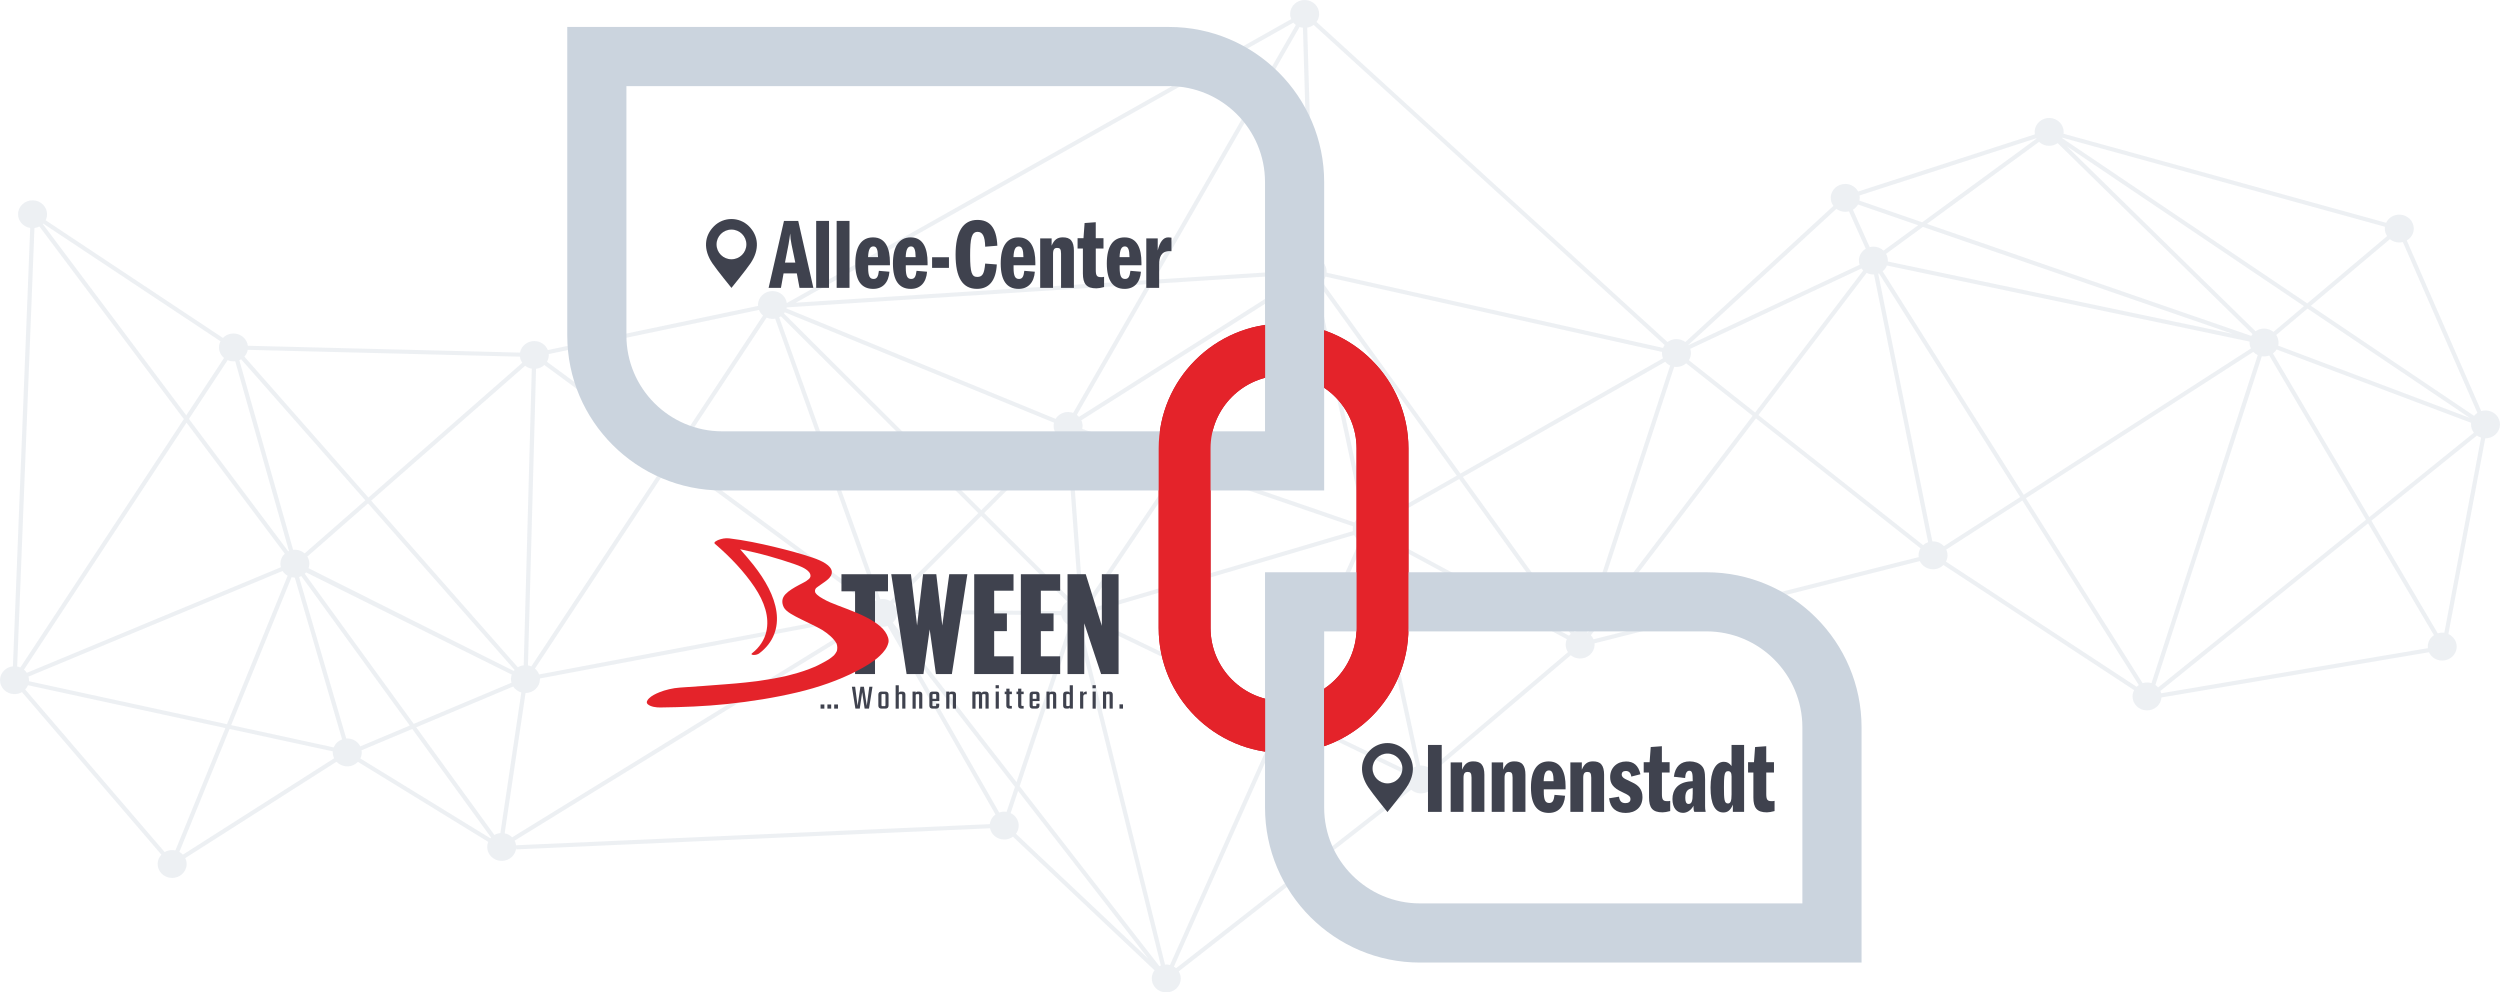 <?xml version="1.0" encoding="UTF-8"?><svg id="Ebene_2" xmlns="http://www.w3.org/2000/svg" xmlns:xlink="http://www.w3.org/1999/xlink" viewBox="0 0 1912 759"><defs><style>.cls-1 {
        fill: none;
      }

      .cls-2 {
        fill: #3f424e;
      }

      .cls-3 {
        fill: #be1622;
      }

      .cls-4 {
        fill: #e4232a;
      }

      .cls-5 {
        opacity: .35;
      }

      .cls-6 {
        fill: #cbd4de;
      }

      .cls-7 {
        clip-path: url(#clippath);
      }</style><clipPath id="clippath"><path class="cls-1" d="M1006.43,514.32l6.38-.45v71.04c-10.14,3.06-20.56,4.62-31.13,4.62-4.67,0-9.37-.43-14.1-1.05v-67.94l1.3-.23c4.81,1.55,8.88,2.27,12.8,2.27,8.84,0,17.38-2.85,24.75-8.24M967.57,302.79v-67.92c4.73-.62,9.43-1.05,14.1-1.05,10.57,0,21.02,1.57,31.13,4.6v71.04l-6.4-.45c-7.35-5.39-15.92-8.24-24.75-8.24-3.94,0-7.99.72-12.78,2.27l-1.32-.23.02-.02ZM858.88,603.15h245.61V220.15h-245.61v383h0Z"/></clipPath></defs><g id="Ebene_2-2" data-name="Ebene_2"><g class="cls-5"><path class="cls-6" d="M1868.14,483.84c-1.31-.04-2.56.16-3.74.53l-50.74-86.15,80.68-65.1c.96.68,2.04,1.21,3.2,1.57l-28.12,149.25c-.43-.06-.85-.1-1.29-.11M1488.26,429.51c.72-1.37,1.16-2.91,1.21-4.54.05-1.67-.32-3.24-.99-4.66l58.23-37.48,89.04,141.07c-.59.4-1.13.84-1.63,1.34l-145.86-95.72h0ZM1218.75,488.95c-.49-1.16-1.19-2.21-2.04-3.13l126.22-165.83,125.87,99.38c-.89,1.49-1.43,3.21-1.48,5.04-.02.56.03,1.12.1,1.66l-248.66,62.87h0ZM394.71,646.47v.17c-.14-1.33-.52-2.57-1.12-3.71l272.54-167.78c1.96,2.5,5.04,4.15,8.55,4.23,1.46.04,2.86-.21,4.15-.67l82.51,144.19c-2.37,1.74-3.99,4.38-4.31,7.4l-362.31,16.16h0ZM275.57,580.05c.65-1.32,1.04-2.77,1.08-4.32.02-.65-.04-1.29-.14-1.91l38.78-16.31,60.27,83.03c-.18.19-.36.38-.52.59l-99.48-61.08ZM139.88,653.67c-.78-.83-1.69-1.55-2.71-2.12l38.42-94.04,78.94,17.13c0,.17-.04.34-.04.51-.05,1.72.34,3.34,1.05,4.79l-115.67,73.71h0ZM580.45,237.02c.65,1.66,1.74,3.13,3.11,4.28l-69.81,105.72-95.45-70.35c.84-1.45,1.34-3.11,1.39-4.88,0-.33,0-.67-.03-1l160.77-33.76h0ZM989.18,17.32c.56.67,1.2,1.27,1.91,1.78l-111.97,195.01-270.45,17.4L989.18,17.32ZM1557.34,105.72c.05.1.12.19.17.29l-87.41,63.99-47.99-16.57c.12-.59.21-1.19.22-1.8.02-.73-.04-1.46-.17-2.15l135.19-43.74h0ZM1823.99,173.39c-.05.37-.08.74-.09,1.13-.06,2.22.6,4.31,1.77,6.05l-61.07,51.46-187.48-126.38c.06-.11.13-.23.19-.34l246.69,68.1h0ZM1894.72,315.74c-.97.63-1.83,1.4-2.55,2.3l-124.84-84.16,60.47-50.96c1.86,1.52,4.25,2.46,6.87,2.53,1.04.03,2.06-.1,3.03-.33l57.01,130.62h0ZM1738.36,270.36c1.12-.85,2.07-1.9,2.79-3.09l148.76,56.1c-.04.31-.06.61-.07.92-.07,2.48.76,4.79,2.19,6.64l-80,64.54-73.67-125.1h0ZM1856.77,494.21c0,.51.02,1.02.08,1.52l-203.97,34.48c-.15-.62-.35-1.21-.6-1.78l158.84-128.15,50.36,85.51c-2.77,1.87-4.62,4.92-4.71,8.43M1723.34,269.12c.95,1,2.09,1.83,3.38,2.43l-81.26,250.91c-.97-.3-2-.48-3.08-.51-1.3-.03-2.55.16-3.72.52l-89.25-141.41,173.92-111.95h0ZM1439.85,207.47c1.46-1.16,2.6-2.68,3.28-4.41l277.37,58.18c0,.14-.03.29-.04.44-.05,1.74.35,3.38,1.07,4.83l-173.81,111.88-107.88-170.92h0ZM1478.68,414.05c-.28,0-.56,0-.83.02l-2.19-10.82-39.19-193.92c.2-.07.41-.14.6-.22l107.96,171.04-58.31,37.53c-1.96-2.15-4.82-3.55-8.04-3.63M1427.62,208.7c1.46.73,3.1,1.18,4.86,1.23.26,0,.52,0,.78-.02l39.05,193.21,2.33,11.54c-1.44.5-2.74,1.26-3.84,2.25l-125.97-99.46,82.78-108.75h0ZM1291.66,275.47c.95-1.53,1.53-3.29,1.58-5.2.03-1.22-.16-2.39-.53-3.49l130.93-61.46c.4.55.84,1.07,1.34,1.54l-82.67,108.61-50.66-40h0ZM1214.18,483.82c-.07-.04-.14-.09-.21-.12l66.45-203.19c.48.07.95.12,1.44.13,2.97.08,5.68-.98,7.72-2.76l50.81,40.12-126.21,165.82ZM1087.08,585.47c-.31,0-.62,0-.91.02l-36.75-170.91c1.96-.7,3.67-1.91,4.94-3.47l143.92,77.72c-.52,1.18-.82,2.47-.86,3.83-.06,2.24.61,4.33,1.79,6.07l-105.25,89.24c-1.86-1.51-4.24-2.44-6.84-2.51M897.79,739.29l85.5-191.31,92.98,44.83c-.33.96-.53,1.98-.56,3.04-.06,2.08.53,4.03,1.56,5.7l-177.82,138.93c-.51-.45-1.06-.85-1.65-1.2M892.26,737.68c-.43,0-.84,0-1.25.04l-64.31-259.1c2-.77,3.71-2.09,4.94-3.77l148.74,71.71-85.58,191.47c-.81-.21-1.66-.33-2.53-.36M772.95,621.84l5.67-16.93,99.39,128.06-101.01-95.32c1.28-1.69,2.05-3.74,2.11-5.98.12-4.28-2.42-8.03-6.17-9.82M391.7,640.38c-1.52-1.52-3.5-2.6-5.73-3.04l15.97-107.31c5.96-.03,10.86-4.6,11.01-10.36,0-.26,0-.51-.02-.77l61.38-11.59,189.96-35.85c.09.31.19.63.31.93l-272.88,167.98h0ZM233.11,438.82c.36-.32.68-.68.99-1.05l157.28,78.16c-.36,1-.57,2.06-.6,3.17-.03,1.07.11,2.1.39,3.07l-74.74,31.44-83.33-114.8h0ZM265.87,564.81c-.35,0-.69,0-1.04.02l-36.12-123.56c.6-.17,1.18-.39,1.74-.66l82.95,114.28-37.84,15.92c-1.75-3.47-5.4-5.9-9.68-6.02M223.01,441.46c.7.15,1.45.25,2.2.27h.24l36.19,123.78c-2.93,1.07-5.25,3.3-6.39,6.11l-78.46-17.03,46.22-113.12h0ZM22.13,520.99c0-.17.04-.34.04-.51.03-1.05-.11-2.06-.38-3.02l194.3-80.76c.96,1.49,2.3,2.74,3.89,3.61l-46.4,113.57-151.47-32.88h0ZM30.16,173.22l110.44,147.28L15.57,510.47c-.77-.32-1.59-.56-2.44-.72l13.22-335.35c1.36-.17,2.64-.57,3.8-1.17M399.43,277.44l-117.66,103.07-94.86-107.77c1.31-1.44,2.22-3.21,2.58-5.19l208.15,5.23c.22,1.71.84,3.28,1.8,4.64M406.37,509.65c-.81-.34-1.68-.59-2.58-.74l6.18-226.84c2.45-.29,4.67-1.33,6.36-2.91l95.68,70.51-105.64,159.97h0ZM665.68,462.94c-1.05,1.56-1.7,3.4-1.78,5.39l-245.86,46.41-5.73,1.08c-.64-1.74-1.75-3.3-3.18-4.49l105.48-159.75,151.08,111.35h0ZM590.52,243.89c.79.02,1.57-.05,2.32-.18l77.31,215.43c-.83.39-1.61.88-2.31,1.44l-151.5-111.66,69.96-105.96c1.29.55,2.71.88,4.21.92M820.74,315.79c-1.12-.4-2.32-.64-3.58-.68-4.18-.1-7.87,2.02-9.84,5.25l-205.8-84.44c.07-.28.14-.55.19-.83l275.54-17.74-56.51,98.42ZM992.7,209.94c.18.77.44,1.52.78,2.22l-168.24,106.64c-.5-.55-1.05-1.05-1.66-1.5l57.53-100.19,111.59-7.18h0ZM996.48,21.22l5.11,175.96c-4.89.83-8.69,4.75-9.1,9.63l-109.51,7.05,110.95-193.24c.8.29,1.66.5,2.54.6M1271.87,266.08l-257.3-57.55c.02-.19.04-.38.05-.58.15-5.55-4.14-10.21-9.75-10.85l-5.11-175.96c1.83-.31,3.49-1.05,4.9-2.1l268.45,244.84c-.5.68-.9,1.42-1.23,2.2M1208.77,482.3c-1.65-.04-3.2.28-4.62.86l-85.36-118.38,154.78-88.08c1.01,1.2,2.29,2.18,3.76,2.87l-66.38,202.99c-.69-.15-1.42-.24-2.16-.26M1055.86,400.57l60.1-34.2,85.39,118.43c-.52.41-.98.87-1.41,1.36l-144.01-77.77c.44-1.1.69-2.27.73-3.51.04-1.53-.26-2.98-.81-4.3M833.65,468.84l201.96-59.65c.91,1.84,2.37,3.39,4.18,4.46l-58.12,130.04-148.56-71.62c.33-.96.53-1.98.56-3.04v-.18M820.76,479.24c.5.08,1,.13,1.52.15.43,0,.83,0,1.25-.04l64.31,259.1c-.39.15-.75.32-1.11.51l-106.88-137.7,40.91-122.01h0ZM686.01,469.48l125.63,1.01c.6,3.41,2.88,6.29,6.02,7.78l-40.21,119.89-94.65-121.95c1.82-1.75,3-4.11,3.18-6.74M393.54,512.36c-.23.25-.45.51-.64.77l-156.92-78.57c.36-1,.58-2.08.61-3.2.06-2.07-.52-4.01-1.54-5.68l46.42-40.66,112.08,127.33h0ZM178.29,276.37c.55,0,1.07-.02,1.6-.09l31.13,109.89,9.97,35.19c-.19.09-.39.16-.57.25l-75.9-101.22,29.58-44.94c1.29.54,2.7.87,4.2.91M748.19,392.4l-67.34,67.32c-1.63-.98-3.53-1.58-5.59-1.63-.68-.02-1.35.03-1.99.13l-77.35-215.53c.46-.23.89-.5,1.31-.78l150.95,150.49h0ZM808.2,332.4l-57.75,57.75-150.87-150.41c.24-.3.46-.6.66-.92l205.87,84.46c-.18.72-.29,1.45-.31,2.21-.07,2.6.84,5.02,2.41,6.9M996.2,215.66l-93.19,138.26-75.31-25.88c.15-.65.24-1.32.26-2,.04-1.64-.31-3.19-.96-4.6l168.28-106.67c.29.31.6.61.92.89M1045.89,393.95c-.3,0-.6,0-.89.02l-37.67-176.29c.38-.13.74-.28,1.1-.45l105.68,146.57-59.92,34.09c-1.97-2.33-4.94-3.85-8.3-3.94M810.59,334.53c1.56,1.03,3.4,1.69,5.41,1.84l3.61,49.33,5.32,72.63c-.66-.14-1.36-.23-2.07-.25-1.3-.03-2.55.16-3.72.52l-66.43-66.23,57.87-57.86.02.02ZM830.58,461.39c-.67-.68-1.45-1.27-2.29-1.75l-5.48-74.7-3.57-48.76c3.12-.66,5.76-2.57,7.29-5.19l74.65,25.65-70.61,104.76h0ZM1034.74,402.53c-.12.58-.2,1.17-.22,1.79-.02.64.03,1.27.13,1.88l-201.46,59.51c-.16-.52-.37-1.03-.61-1.52l71.76-106.47,130.4,44.81ZM1003.24,218.32c.3,0,.6,0,.89-.02l36.97,173.03.69,3.26c-2.57.91-4.68,2.69-5.96,4.99l-129.67-44.56,92.77-137.64c1.32.57,2.77.92,4.31.95M685.76,466.36c-.41-1.73-1.26-3.3-2.43-4.6l67.13-67.11,65.66,65.45c-2.42,1.68-4.12,4.26-4.52,7.26l-125.82-1.01h0ZM1271.9,274.01l-154.98,88.18-105.82-146.75c1.18-1.07,2.11-2.37,2.72-3.85l257.3,57.55c-.02.19-.04.38-.05.58-.04,1.52.26,2.98.82,4.3M401.63,279.75c1.44,1.13,3.17,1.92,5.08,2.23l-6.18,226.84c-1.63.19-3.15.72-4.49,1.51l-112.16-127.43,117.75-103.15h0ZM279.36,382.63l-46.37,40.61c-1.9-1.68-4.41-2.74-7.2-2.81-.55,0-1.07.03-1.6.09l-41.16-145.05c.48-.2.94-.43,1.38-.7l94.94,107.85h0ZM33.08,171.03l135.56,89.99c-.68,1.33-1.09,2.83-1.14,4.41-.09,3.33,1.42,6.33,3.84,8.34l-28.88,43.87L32.77,171.34c.11-.1.21-.21.32-.31M18.33,512.14l124.33-188.89,75.13,100.2c-1.99,1.87-3.27,4.45-3.35,7.35-.03,1.05.11,2.06.38,3.02l-194.3,80.76c-.6-.92-1.33-1.74-2.17-2.45M1077.73,590l-93.15-44.91,58.2-130.21c.81.21,1.66.33,2.54.36.31,0,.61,0,.91-.02l36.75,170.91c-2.13.75-3.96,2.11-5.26,3.87M1410.95,161.99c1.08.03,2.13-.1,3.13-.36l12.85,28.61c-3.07,1.83-5.14,5.05-5.24,8.77-.03,1.22.16,2.39.53,3.49l-130.92,61.47s-.06-.08-.09-.11l113.26-104.11c1.81,1.34,4.05,2.18,6.5,2.24M1440.5,191.66c-1.92-1.8-4.53-2.96-7.43-3.02-1.08-.03-2.13.1-3.13.36l-12.85-28.61c1.65-.98,3-2.36,3.92-4.01l46,15.89-26.51,19.4h0ZM1707.44,255.3l-263.63-55.3c0-.14.03-.29.03-.44.05-1.96-.46-3.8-1.38-5.41l28.18-20.63,236.79,81.77h0ZM1738.71,253.83c-1.86-1.52-4.25-2.46-6.87-2.53-2.54-.07-4.89.71-6.8,2.04l-144.26-141.41,181.3,122.22-23.36,19.69v-.02ZM1740.86,256.19l23.96-20.19,123.97,83.57-146.44-55.22c.16-.68.26-1.38.28-2.12.06-2.22-.6-4.31-1.77-6.05M1648.43,523.86l81.41-251.39c.47.07.93.11,1.41.13,1.51.04,2.95-.22,4.28-.71l73.97,125.61-158.94,128.23c-.62-.72-1.34-1.34-2.13-1.88M1559.48,108.5c1.92,1.8,4.53,2.96,7.43,3.02,2.54.07,4.89-.71,6.8-2.04l149,146.04c-.35.44-.65.9-.92,1.39l-248.04-85.67,85.74-62.76h0ZM131.95,650.14c-2.19-.06-4.25.51-6,1.53l-106.64-124.34c.89-.95,1.61-2.06,2.09-3.28l150.97,32.77-38.23,93.59c-.7-.15-1.45-.25-2.2-.27M378.11,638.57l-59.77-82.34,74.14-31.19c1.41,2.16,3.61,3.8,6.22,4.54l-16.01,107.57c-1.67.14-3.21.65-4.59,1.42M768.33,620.73c-1.46-.04-2.86.21-4.15.67l-76.43-133.58,88.49,114.01-6.39,19.05c-.5-.08-1-.13-1.52-.15M1912,324.84c.16-5.88-4.67-10.77-10.79-10.93-1.24-.03-2.43.14-3.55.48l-56.94-130.48c3.11-1.82,5.24-5.06,5.34-8.83.16-5.88-4.67-10.77-10.79-10.93-4.58-.11-8.59,2.46-10.38,6.24l-246.69-68.1c.05-.37.08-.74.09-1.13.16-5.88-4.67-10.77-10.79-10.93-6.12-.15-11.21,4.49-11.37,10.37-.02.73.04,1.46.17,2.15l-135.19,43.74c-1.79-3.36-5.38-5.69-9.58-5.81-6.12-.15-11.21,4.49-11.37,10.37-.07,2.39.7,4.61,2.04,6.42l-113.26,104.11c-1.81-1.34-4.04-2.18-6.5-2.24-2.68-.07-5.16.78-7.12,2.26L1006.88,16.77c1.21-1.66,1.94-3.66,2-5.84.16-5.88-4.67-10.77-10.79-10.93-6.12-.15-11.21,4.49-11.37,10.37-.04,1.51.25,2.94.79,4.25l-385.75,217.15c-.73-5.07-5.18-9.04-10.67-9.17-6.12-.15-11.21,4.49-11.37,10.37,0,.33,0,.67.03,1l-160.77,33.76c-1.55-3.92-5.44-6.75-10.07-6.87-5.57-.14-10.27,3.69-11.19,8.81l-208.15-5.23c-.64-5.16-5.14-9.22-10.69-9.36-3.29-.09-6.29,1.23-8.37,3.38L34.9,168.44c.65-1.31,1.04-2.77,1.08-4.31.16-5.88-4.67-10.77-10.79-10.93-6.12-.15-11.21,4.49-11.37,10.37-.15,5.38,3.89,9.93,9.27,10.77l-13.22,335.28c-5.43.57-9.72,4.91-9.86,10.3-.16,5.88,4.67,10.77,10.78,10.93,2.19.06,4.26-.51,6-1.53l106.64,124.34c-1.71,1.82-2.78,4.21-2.86,6.85-.16,5.88,4.67,10.77,10.79,10.93,6.12.15,11.21-4.49,11.37-10.37.05-1.72-.34-3.34-1.05-4.79l115.67-73.71c1.96,2.1,4.77,3.45,7.94,3.53,3.33.09,6.36-1.27,8.45-3.46l99.66,61.21c-.47,1.13-.74,2.35-.78,3.63-.16,5.88,4.67,10.77,10.79,10.93,6.12.15,11.21-4.49,11.37-10.36l.07,1.56,362.31-16.16c.97,4.79,5.29,8.47,10.57,8.6,2.61.07,5.03-.75,6.96-2.15l108.3,102.2c-1.28,1.69-2.05,3.74-2.11,5.98-.16,5.88,4.67,10.77,10.79,10.93,6.12.15,11.21-4.49,11.37-10.37.06-2.08-.53-4.03-1.56-5.7l177.82-138.93c1.9,1.67,4.4,2.73,7.18,2.79,6.12.15,11.21-4.49,11.37-10.37.06-2.24-.61-4.33-1.79-6.07l105.26-89.24c1.86,1.51,4.24,2.44,6.84,2.51,6.12.15,11.21-4.49,11.37-10.37,0-.42,0-.83-.05-1.24l248.79-62.9c1.7,3.59,5.41,6.14,9.79,6.26,3.24.09,6.19-1.19,8.27-3.28l145.85,95.72c-.72,1.37-1.16,2.91-1.21,4.55-.16,5.88,4.67,10.77,10.79,10.93,5.95.15,10.92-4.24,11.33-9.9l204.57-34.58c1.68,3.66,5.42,6.26,9.85,6.37,6.12.15,11.21-4.49,11.37-10.37.12-4.36-2.51-8.17-6.36-9.92l28.2-149.65c6.05.08,11.07-4.53,11.23-10.36"/></g></g><g id="Ebene_1-2" data-name="Ebene_1"><g><g><path class="cls-3" d="M981.67,287.12c-30.8,0-55.84,25.06-55.84,55.84v137.39c0,30.8,25.06,55.84,55.84,55.84s55.84-25.04,55.84-55.84v-137.39c0-30.8-25.06-55.84-55.84-55.84M981.67,575.88c-52.66,0-95.52-42.86-95.52-95.52v-137.39c0-52.66,42.86-95.52,95.52-95.52s95.52,42.86,95.52,95.52v137.39c0,52.66-42.86,95.52-95.52,95.52"/><path class="cls-6" d="M479.08,65.85v190.74c0,40.42,32.89,73.29,73.29,73.29h415.11v-190.65c0-40.46-32.91-73.37-73.37-73.37h-415.04.02ZM1012.72,375.11h-460.36c-65.36,0-118.52-53.18-118.52-118.52V20.62h460.28c65.4,0,118.6,53.2,118.6,118.6v235.89h0Z"/><path class="cls-6" d="M1012.72,482.9v134.73c0,40.42,32.89,73.29,73.29,73.29h292.45v-134.67c0-40.46-32.91-73.37-73.37-73.37h-292.39l.02.02ZM1423.72,736.17h-337.69c-65.36,0-118.54-53.18-118.54-118.52v-179.98h337.63c65.4,0,118.6,53.2,118.6,118.6v179.9Z"/></g><g class="cls-7"><path class="cls-4" d="M981.67,287.12c-30.8,0-55.84,25.06-55.84,55.84v137.39c0,30.8,25.06,55.84,55.84,55.84s55.84-25.04,55.84-55.84v-137.39c0-30.8-25.06-55.84-55.84-55.84M981.67,575.88c-52.66,0-95.52-42.86-95.52-95.52v-137.39c0-52.66,42.86-95.52,95.52-95.52s95.52,42.86,95.52,95.52v137.39c0,52.66-42.86,95.52-95.52,95.52"/></g><g><path class="cls-2" d="M610.48,168.95l11.58,51.2h-10.59l-2.06-11.04h-10.14l-2,11.04h-9.43l11.75-51.2h10.9,0ZM600.34,200.83h7.91l-2.85-13.67c-.76-3.76-.93-5.45-1.07-8.59-.23,1.75-.76,5.59-1.22,8.13l-2.77,14.12h0Z"/><path class="cls-2" d="M634.04,168.95v51.2h-9.83v-51.2h9.83Z"/><path class="cls-2" d="M649.7,168.95v51.2h-9.83v-51.2h9.83Z"/><path class="cls-2" d="M680.63,200.66v2.23h-16.66v1.92c0,6.52,1.3,8.53,4.15,8.53,2.46,0,3.53-1.61,4.07-6.21l8.05.68c-.62,8.3-5.14,13.13-12.43,13.13-8.98,0-13.67-6.3-13.67-19.43s4.77-19.96,13.58-19.96c9.97,0,12.9,9.06,12.9,19.12h0ZM671.51,196.68c-.08-5.84-1.07-8.22-3.53-8.22s-3.84,2.06-4.07,8.22h7.6Z"/><path class="cls-2" d="M709.41,200.66v2.23h-16.66v1.92c0,6.52,1.3,8.53,4.15,8.53,2.46,0,3.53-1.61,4.07-6.21l8.05.68c-.62,8.3-5.14,13.13-12.43,13.13-8.98,0-13.67-6.3-13.67-19.43s4.77-19.96,13.58-19.96c9.97,0,12.9,9.06,12.9,19.12h0ZM700.28,196.68c-.08-5.84-1.07-8.22-3.53-8.22s-3.84,2.06-4.07,8.22h7.6Z"/><path class="cls-2" d="M725.76,196.74v8.13h-12.9v-8.13h12.9Z"/><path class="cls-2" d="M762.76,187.92l-9.29.76c-.14-7.99-2-11.35-5.76-11.35-4.6,0-5.76,4.83-5.76,18.04s1.3,16.43,5.45,16.43,5.37-2.6,6.07-10.22l8.9.68c-.68,12.59-6.07,18.66-15.19,18.66-11.04,0-16.35-8.67-16.35-26.1s5.68-26.63,16.66-26.63c9.29,0,14.66,5.59,15.28,19.74v-.02Z"/><path class="cls-2" d="M791.84,200.66v2.23h-16.66v1.92c0,6.52,1.3,8.53,4.15,8.53,2.46,0,3.53-1.61,4.07-6.21l8.05.68c-.62,8.3-5.14,13.13-12.43,13.13-8.98,0-13.67-6.3-13.67-19.43s4.77-19.96,13.58-19.96c9.97,0,12.9,9.06,12.9,19.12h0ZM782.72,196.68c-.08-5.84-1.07-8.22-3.53-8.22s-3.84,2.06-4.07,8.22h7.6Z"/><path class="cls-2" d="M821.32,192.14v28.02h-9.83v-26.18c0-3.61-.93-4.38-2.99-4.38s-3.14,1.07-3.14,4.52v26.03h-9.83v-37.84h8.75v5.59c1.92-4.6,4.46-6.38,8.53-6.38,5.59,0,8.53,2.54,8.53,10.59l-.02.02Z"/><path class="cls-2" d="M838.05,182.16h5.9v7.91h-5.9v16.35c0,4.52.93,5.53,3.98,5.53.99,0,1.69,0,2.37-.23v7.82c-2.23.62-4.46.99-5.84.99-7.68,0-10.36-3.45-10.36-11.44v-19.03h-4.07v-7.91h4.52l.85-11.58,8.53-.62v12.2h.02Z"/><path class="cls-2" d="M872.98,200.66v2.23h-16.66v1.92c0,6.52,1.3,8.53,4.15,8.53,2.46,0,3.53-1.61,4.07-6.21l8.05.68c-.62,8.3-5.14,13.13-12.43,13.13-8.98,0-13.67-6.3-13.67-19.43s4.77-19.96,13.58-19.96c9.97,0,12.9,9.06,12.9,19.12h0ZM863.85,196.68c-.08-5.84-1.07-8.22-3.53-8.22s-3.84,2.06-4.07,8.22h7.6Z"/><path class="cls-2" d="M895.94,181.77v10.36c-.23,0-.99-.08-1.3-.08-6.75,0-8.13,4.69-8.13,10.51v17.59h-9.83v-37.84h8.75v9.21c1.61-6.52,4.29-9.97,7.91-9.97.93,0,2.06.14,2.6.23h0Z"/></g><path class="cls-2" d="M559.42,198.29c-6.3,0-11.4-5.08-11.4-11.35s5.1-11.35,11.4-11.35,11.4,5.08,11.4,11.35-5.1,11.35-11.4,11.35M572.8,173.04c-3.7-3.7-8.55-5.53-13.38-5.53s-9.68,1.84-13.38,5.53c-7.39,7.37-8.36,17.78-1.2,28.35,3.63,5.37,14.58,18.79,14.58,18.79,0,0,10.94-13.42,14.58-18.79,7.16-10.57,6.19-20.98-1.2-28.35"/><g><path class="cls-2" d="M1102.63,569.73v51.2h-10.51v-51.2h10.51Z"/><path class="cls-2" d="M1135.25,592.91v28.02h-9.83v-26.18c0-3.61-.93-4.38-2.99-4.38s-3.14,1.07-3.14,4.52v26.03h-9.83v-37.84h8.75v5.59c1.92-4.6,4.46-6.38,8.53-6.38,5.59,0,8.53,2.54,8.53,10.59l-.02.02Z"/><path class="cls-2" d="M1166.65,592.91v28.02h-9.83v-26.18c0-3.61-.93-4.38-2.99-4.38s-3.14,1.07-3.14,4.52v26.03h-9.83v-37.84h8.75v5.59c1.92-4.6,4.46-6.38,8.53-6.38,5.59,0,8.53,2.54,8.53,10.59l-.02.02Z"/><path class="cls-2" d="M1197.35,601.44v2.23h-16.66v1.92c0,6.52,1.3,8.53,4.15,8.53,2.46,0,3.53-1.61,4.07-6.21l8.07.68c-.62,8.3-5.14,13.13-12.43,13.13-8.98,0-13.67-6.3-13.67-19.43s4.77-19.96,13.58-19.96c9.97,0,12.9,9.06,12.9,19.12h-.02ZM1188.2,597.44c-.08-5.84-1.07-8.22-3.53-8.22s-3.84,2.06-4.07,8.22h7.6Z"/><path class="cls-2" d="M1226.81,592.91v28.02h-9.83v-26.18c0-3.61-.93-4.38-2.99-4.38s-3.14,1.07-3.14,4.52v26.03h-9.83v-37.84h8.75v5.59c1.92-4.6,4.46-6.38,8.53-6.38,5.59,0,8.53,2.54,8.53,10.59l-.02.02Z"/><path class="cls-2" d="M1254.6,592.15l-6.98,1.78c-.39-2.85-1.84-4.29-4.21-4.29-2.06,0-3.14,1.07-3.14,2.68,0,1.38.85,2.46,2.6,3.39,1.92.99,3.92,1.92,5.84,2.85,4.21,2,7.45,5.06,7.45,11.04,0,7.68-5.22,12.14-12.82,12.14-7.14,0-11.75-3.53-12.74-11.21l7.6-1.22c.54,3.53,2,4.91,5,4.91,2,0,3.76-.85,3.76-2.91,0-1.84-.39-2.85-6.15-5.45-7.6-3.45-9.37-6.92-9.37-11.6,0-6.98,5.14-11.89,12.2-11.89,5.68,0,9.37,2.85,10.98,9.83l-.02-.04Z"/><path class="cls-2" d="M1271.03,582.92h5.9v7.91h-5.9v16.35c0,4.52.93,5.53,3.98,5.53.99,0,1.69,0,2.37-.23v7.82c-2.23.62-4.46.99-5.84.99-7.68,0-10.36-3.45-10.36-11.44v-19.03h-4.07v-7.91h4.52l.85-11.58,8.53-.62v12.2h.02Z"/><path class="cls-2" d="M1301.28,585.54c2.06,2.06,2.77,4.46,2.77,10.67v20.42c0,1.22.08,2.77.45,4.29h-8.67c-.54-1.16-.62-2-.62-3.53v-1.16c-1.92,3.53-5,5.45-7.99,5.45-4.69,0-8.13-3.61-8.13-10.59,0-6.61,3.61-12.68,13.67-13.5l1.84-.14c0-6.13-.45-7.99-2.6-7.99-1.92,0-2.99,1.84-3.22,5.59l-8.61-.99c.99-7.99,5.37-11.75,12.14-11.75,3.61,0,6.92,1.16,8.98,3.22ZM1291.37,614.86c2.37,0,3.22-2,3.22-8.22v-3.92c-3.7.68-5.68,2.31-5.68,7.45,0,2.68.54,4.69,2.46,4.69h0Z"/><path class="cls-2" d="M1333.89,569.73v51.2h-8.61v-5.53c-1.84,4.52-4.21,5.99-7.23,5.99-6.44,0-9.83-6.38-9.83-19.12s4.07-19.65,10.22-19.65c2.37,0,4.21.99,5.84,3.22v-16.12h9.6v.02ZM1321.53,614.49c2.06,0,2.77-1.92,2.77-6.92v-13.81c0-2.85-.93-3.98-2.68-3.98-.68,0-1.38.23-1.84.85-.99,1.3-1.3,3.53-1.3,11.35,0,9.43.23,12.51,3.08,12.51h-.02Z"/><path class="cls-2" d="M1350.84,582.92h5.9v7.91h-5.9v16.35c0,4.52.93,5.53,3.98,5.53.99,0,1.69,0,2.37-.23v7.82c-2.23.62-4.46.99-5.84.99-7.68,0-10.36-3.45-10.36-11.44v-19.03h-4.07v-7.91h4.52l.85-11.58,8.53-.62v12.2h.02Z"/></g><path class="cls-2" d="M1061.14,599.13c-6.3,0-11.4-5.1-11.4-11.4s5.1-11.4,11.4-11.4,11.4,5.1,11.4,11.4-5.1,11.4-11.4,11.4M1074.51,573.82c-3.7-3.7-8.55-5.53-13.38-5.53s-9.68,1.86-13.38,5.53c-7.39,7.39-8.36,17.82-1.2,28.41,3.63,5.37,14.58,18.83,14.58,18.83,0,0,10.94-13.44,14.58-18.83,7.16-10.59,6.19-21.02-1.2-28.41"/><polygon class="cls-2" points="643.55 452.24 653.96 452.24 653.96 515.52 669.21 515.52 669.21 452.24 679.14 452.24 679.14 439.17 643.55 439.17 643.55 452.24"/><polygon class="cls-2" points="720.66 478.4 716.08 439.17 705.96 439.17 701.38 478.4 696.69 439.17 681.62 439.17 693.37 515.52 706.25 515.52 711.02 481.35 715.79 515.52 727.99 515.52 739.84 439.17 725.99 439.17 720.66 478.4"/><polygon class="cls-2" points="745.08 515.52 775.14 515.52 775.14 501.95 760.34 501.95 760.34 482.69 770.08 482.69 770.08 469.13 760.34 469.13 760.34 451.77 775.14 451.77 775.14 439.17 745.08 439.17 745.08 515.52"/><polygon class="cls-2" points="780.76 515.52 810.82 515.52 810.82 501.95 796.03 501.95 796.03 482.69 805.76 482.69 805.76 469.13 796.03 469.13 796.03 451.77 810.82 451.77 810.82 439.17 780.76 439.17 780.76 515.52"/><polygon class="cls-2" points="842.69 439.17 842.69 478.69 830.39 439.17 816.45 439.17 816.45 515.52 829.23 515.52 829.23 476.68 842.11 515.52 855.49 515.52 855.49 439.17 842.69 439.17"/><path class="cls-4" d="M679.45,491.59c.6-2.62-.64-5.72-2.44-8.38-3.9-5.78-12.72-10.63-21.08-14.22-4.91-2.11-10.05-4.01-15.11-5.93-3.94-1.49-7.8-3.03-11.21-5.02-.87-.54-1.73-1.05-2.62-1.57-1.53-1.01-2.73-2.09-3.47-3.3-.17-.54-.25-1.07-.21-1.59.02-.25.12-.52.14-.62.17-.29.31-.58.47-.89.02-.04.08-.12.12-.23,0,0,.02-.02.04-.04.41-.31.81-.64,1.22-.95.89-.66,1.84-1.32,2.77-1.96,3.76-2.62,8.42-5.47,8.13-9.56-.35-4.87-7.62-8.44-14.43-10.76-9.41-3.2-19.28-5.82-29.09-8.18-11.46-2.77-23.31-5.24-35.01-6.65-2.89-.35-5.84.29-7.99,1.11-1.11.43-4.36,1.84-2.95,3.03,12.08,10.32,22.67,21.68,30.31,33.07,7.66,11.4,11.62,23.2,9,34.29-1.45,6.15-5.04,11.83-10.96,16.45-.81.64-.14,1.18,1.22,1.24,1.61.08,3.41-.5,4.31-1.18,11.15-8.36,14.88-19.88,13.25-31.71-1.67-12.16-8.44-24.28-17.65-36-3.18-4.05-6.69-8.01-10.18-11.99,7.45,1.57,14.86,3.26,22.23,5.35,6.34,1.78,12.66,3.72,18.79,5.84,4.38,1.53,9.15,3.32,11.6,6.17.99,1.16,1.34,2.27,1.18,3.43,0,.12-.04.27-.08.39,0-.06-.25.52-.27.54-.17.29-.39.54-.58.81-.02.04-.06.08-.08.1-.04.02-.08.06-.12.1-.62.5-1.2.99-1.88,1.47-.23.17-.47.31-.7.47,1.3-.87.06-.04-.19.1-1.53.91-3.24,1.71-4.83,2.56-3.94,2.13-7.82,4.34-10.47,7.18-2.64,2.87-2.97,6.21-1.24,9.81s8.28,6.73,13.03,9.13c5.55,2.79,11.38,5.37,16.6,8.4,4.77,3.06,8.71,6.52,10.8,10.34.68,1.98.68,3.84.21,5.7-.54,1.14-1.28,2.19-2.15,3.22-.89.81-1.88,1.57-2.89,2.31.39-.25-.5.43-1.09.78-.14.08-.29.17-.43.27-.23.14-.47.31-.68.45.17-.12.33-.23.47-.33-.66.39-1.34.78-2,1.18-1.71.97-3.49,1.92-5.33,2.83-.78.39-1.57.76-2.37,1.14-2.81,1.2-5.72,2.29-8.71,3.34-1.16.37-3.47,1.11-4.58,1.45-2.23.64-4.5,1.26-6.81,1.86-.99.25-1.98.5-2.99.74-1.86.39-3.7.78-5.57,1.14-4.87.93-9.83,1.75-14.86,2.48-.14,0-.29.04-.43.06-.54.08-1.09.14-1.65.21-2.56.31-5.14.6-7.72.89-4.95.52-9.95.97-14.99,1.34-11.73.89-23.43,1.84-35.24,2.56-5.33.33-11.4,1.84-15.52,3.51-3.2,1.3-6.15,2.73-8.15,4.75-1.05,1.07-2.64,3.03-.87,4.54,2.25,1.92,6.38,2.46,9.56,2.42,17.24-.21,34.19-.89,50.72-2.6,18.7-1.96,36.64-4.85,53.8-8.9,16.62-3.92,32.08-9.37,45.34-16.21,6.63-3.43,13.21-7.23,17.94-11.75,3.24-3.1,5.7-6.15,6.59-10.03"/><rect class="cls-2" x="637.98" y="538.78" width="2.91" height="3.18"/><rect class="cls-2" x="632.8" y="538.78" width="2.89" height="3.18"/><rect class="cls-2" x="627.57" y="538.78" width="2.91" height="3.18"/><polygon class="cls-2" points="662.9 539.77 660.73 525.22 658.05 525.22 655.88 539.77 654.02 525.22 651.52 525.22 654.21 541.96 657.55 541.96 659.39 529.39 661.27 541.96 664.61 541.96 667.27 525.22 664.84 525.22 662.9 539.77"/><g><path class="cls-2" d="M677.2,539.26c0,.31-.06.54-.17.64s-.33.17-.64.17h-1.47c-.31,0-.54-.06-.62-.17-.1-.1-.14-.33-.14-.64v-7.64c0-.31.04-.54.14-.64s.31-.17.62-.17h1.47c.33,0,.54.06.64.17s.17.33.17.64v7.64ZM677.08,528.92h-2.87c-1.63,0-2.46.78-2.46,2.37v8.32c0,1.57.83,2.35,2.46,2.35h2.87c1.65,0,2.48-.78,2.48-2.35v-8.32c0-1.59-.83-2.37-2.48-2.37"/><path class="cls-2" d="M689.98,528.92h-.93c-.87,0-1.42.35-1.65,1.05v-5.88h-2.42v17.88h2.42v-10.16c0-.33.06-.58.21-.72s.37-.21.68-.21h.93c.33,0,.54.04.64.14.1.1.17.31.17.62v10.32h2.42v-10.67c0-1.59-.81-2.37-2.44-2.37"/><path class="cls-2" d="M702.91,528.92h-.93c-.87,0-1.42.35-1.65,1.05v-1.05h-2.42v13.05h2.42v-10.16c0-.33.06-.58.21-.72s.37-.21.68-.21h.93c.31,0,.54.04.64.14.1.1.17.31.17.62v10.32h2.42v-10.67c0-1.59-.81-2.37-2.44-2.37"/><path class="cls-2" d="M716.04,534.43h-2.89v-2.83c0-.31.06-.52.17-.62s.31-.17.64-.17h1.32c.31,0,.54.06.62.17.1.1.14.31.14.62v2.83ZM715.91,528.92h-2.62c-1.65,0-2.5.78-2.5,2.37v8.32c0,1.57.83,2.35,2.5,2.35h2.56c1.65,0,2.48-.78,2.48-2.35v-1.42h-2.35v1.07c0,.31-.06.54-.17.64s-.31.17-.64.17h-1.24c-.31,0-.54-.06-.64-.17s-.17-.31-.17-.62v-3.1h5.26v-4.89c0-1.59-.85-2.37-2.52-2.37"/><path class="cls-2" d="M728.67,528.92h-.93c-.87,0-1.42.35-1.65,1.05v-1.05h-2.42v13.05h2.42v-10.16c0-.33.06-.58.21-.72s.37-.21.68-.21h.93c.33,0,.54.04.64.14.1.1.17.31.17.62v10.32h2.42v-10.67c0-1.59-.81-2.37-2.44-2.37"/><path class="cls-2" d="M753.69,528.92h-.93c-1.03,0-1.65.39-1.88,1.2-.33-.81-1.07-1.2-2.23-1.2h-.93c-.87,0-1.42.35-1.65,1.05v-1.05h-2.42v13.05h2.42v-10.16c0-.33.06-.58.21-.72s.37-.21.68-.21h.93c.31,0,.54.04.64.14.1.1.17.31.17.62v10.32h2.42v-10.16c0-.62.29-.93.85-.93h.97c.33,0,.54.04.62.14.1.1.14.31.14.62v10.32h2.42v-10.67c0-1.59-.81-2.37-2.42-2.37"/></g><rect class="cls-2" x="761.5" y="528.92" width="2.42" height="13.05"/><rect class="cls-2" x="761.43" y="524.04" width="2.52" height="2.37"/><g><path class="cls-2" d="M772.07,526.69h-2.44v2.23h-1.24v1.94h1.24v8.75c0,1.57.85,2.35,2.52,2.35h1.71v-2.06h-1.01c-.33,0-.54-.04-.62-.14-.1-.1-.14-.31-.14-.62v-8.26h1.8v-1.94h-1.8v-2.23l-.02-.02Z"/><path class="cls-2" d="M781.09,526.69h-2.44v2.23h-1.24v1.94h1.24v8.75c0,1.57.85,2.35,2.52,2.35h1.71v-2.06h-1.01c-.33,0-.54-.04-.62-.14-.1-.1-.14-.31-.14-.62v-8.26h1.8v-1.94h-1.8v-2.23l-.02-.02Z"/><path class="cls-2" d="M792.69,534.43h-2.89v-2.83c0-.31.06-.52.17-.62s.31-.17.64-.17h1.32c.31,0,.54.06.62.17.1.1.14.31.14.62v2.83ZM792.57,528.92h-2.62c-1.65,0-2.5.78-2.5,2.37v8.32c0,1.57.83,2.35,2.5,2.35h2.56c1.65,0,2.48-.78,2.48-2.35v-1.42h-2.35v1.07c0,.31-.06.54-.17.64s-.31.17-.64.17h-1.24c-.31,0-.54-.06-.64-.17s-.17-.31-.17-.62v-3.1h5.26v-4.89c0-1.59-.85-2.37-2.52-2.37"/><path class="cls-2" d="M805.33,528.92h-.93c-.87,0-1.42.35-1.65,1.05v-1.05h-2.42v13.05h2.42v-10.16c0-.33.06-.58.21-.72s.37-.21.68-.21h.93c.31,0,.54.04.64.14.1.1.17.31.17.62v10.32h2.42v-10.67c0-1.59-.81-2.37-2.44-2.37"/><path class="cls-2" d="M818.12,539.07c0,.33-.06.58-.21.72-.14.14-.37.21-.68.21h-.93c-.31,0-.54-.04-.64-.14-.1-.1-.17-.31-.17-.62v-7.62c0-.31.06-.52.17-.62s.31-.17.64-.17h.93c.31,0,.54.08.68.21.12.14.21.39.21.72v7.31ZM818.12,529.93c-.23-.7-.78-1.03-1.65-1.03h-.97c-1.61,0-2.42.78-2.42,2.37v8.34c0,1.57.81,2.35,2.42,2.35h.97c.87,0,1.42-.35,1.65-1.03v1.03h2.42v-17.88h-2.42v5.86-.02Z"/><path class="cls-2" d="M829.23,529.35c-.37.31-.62.7-.76,1.16v-1.61h-2.42v13.05h2.42v-9c0-1.32.56-1.98,1.69-1.98h.97v-2.09h-.54c-.54,0-.99.17-1.34.47"/></g><rect class="cls-2" x="835.55" y="524.04" width="2.52" height="2.37"/><rect class="cls-2" x="835.61" y="528.92" width="2.42" height="13.05"/><path class="cls-2" d="M848.56,528.92h-.93c-.87,0-1.42.35-1.65,1.05v-1.05h-2.42v13.05h2.42v-10.16c0-.33.06-.58.21-.72s.37-.21.68-.21h.93c.31,0,.54.04.64.14.1.1.17.31.17.62v10.32h2.42v-10.67c0-1.59-.81-2.37-2.44-2.37"/><rect class="cls-2" x="856.17" y="538.68" width="2.7" height="3.28"/></g></g></svg>